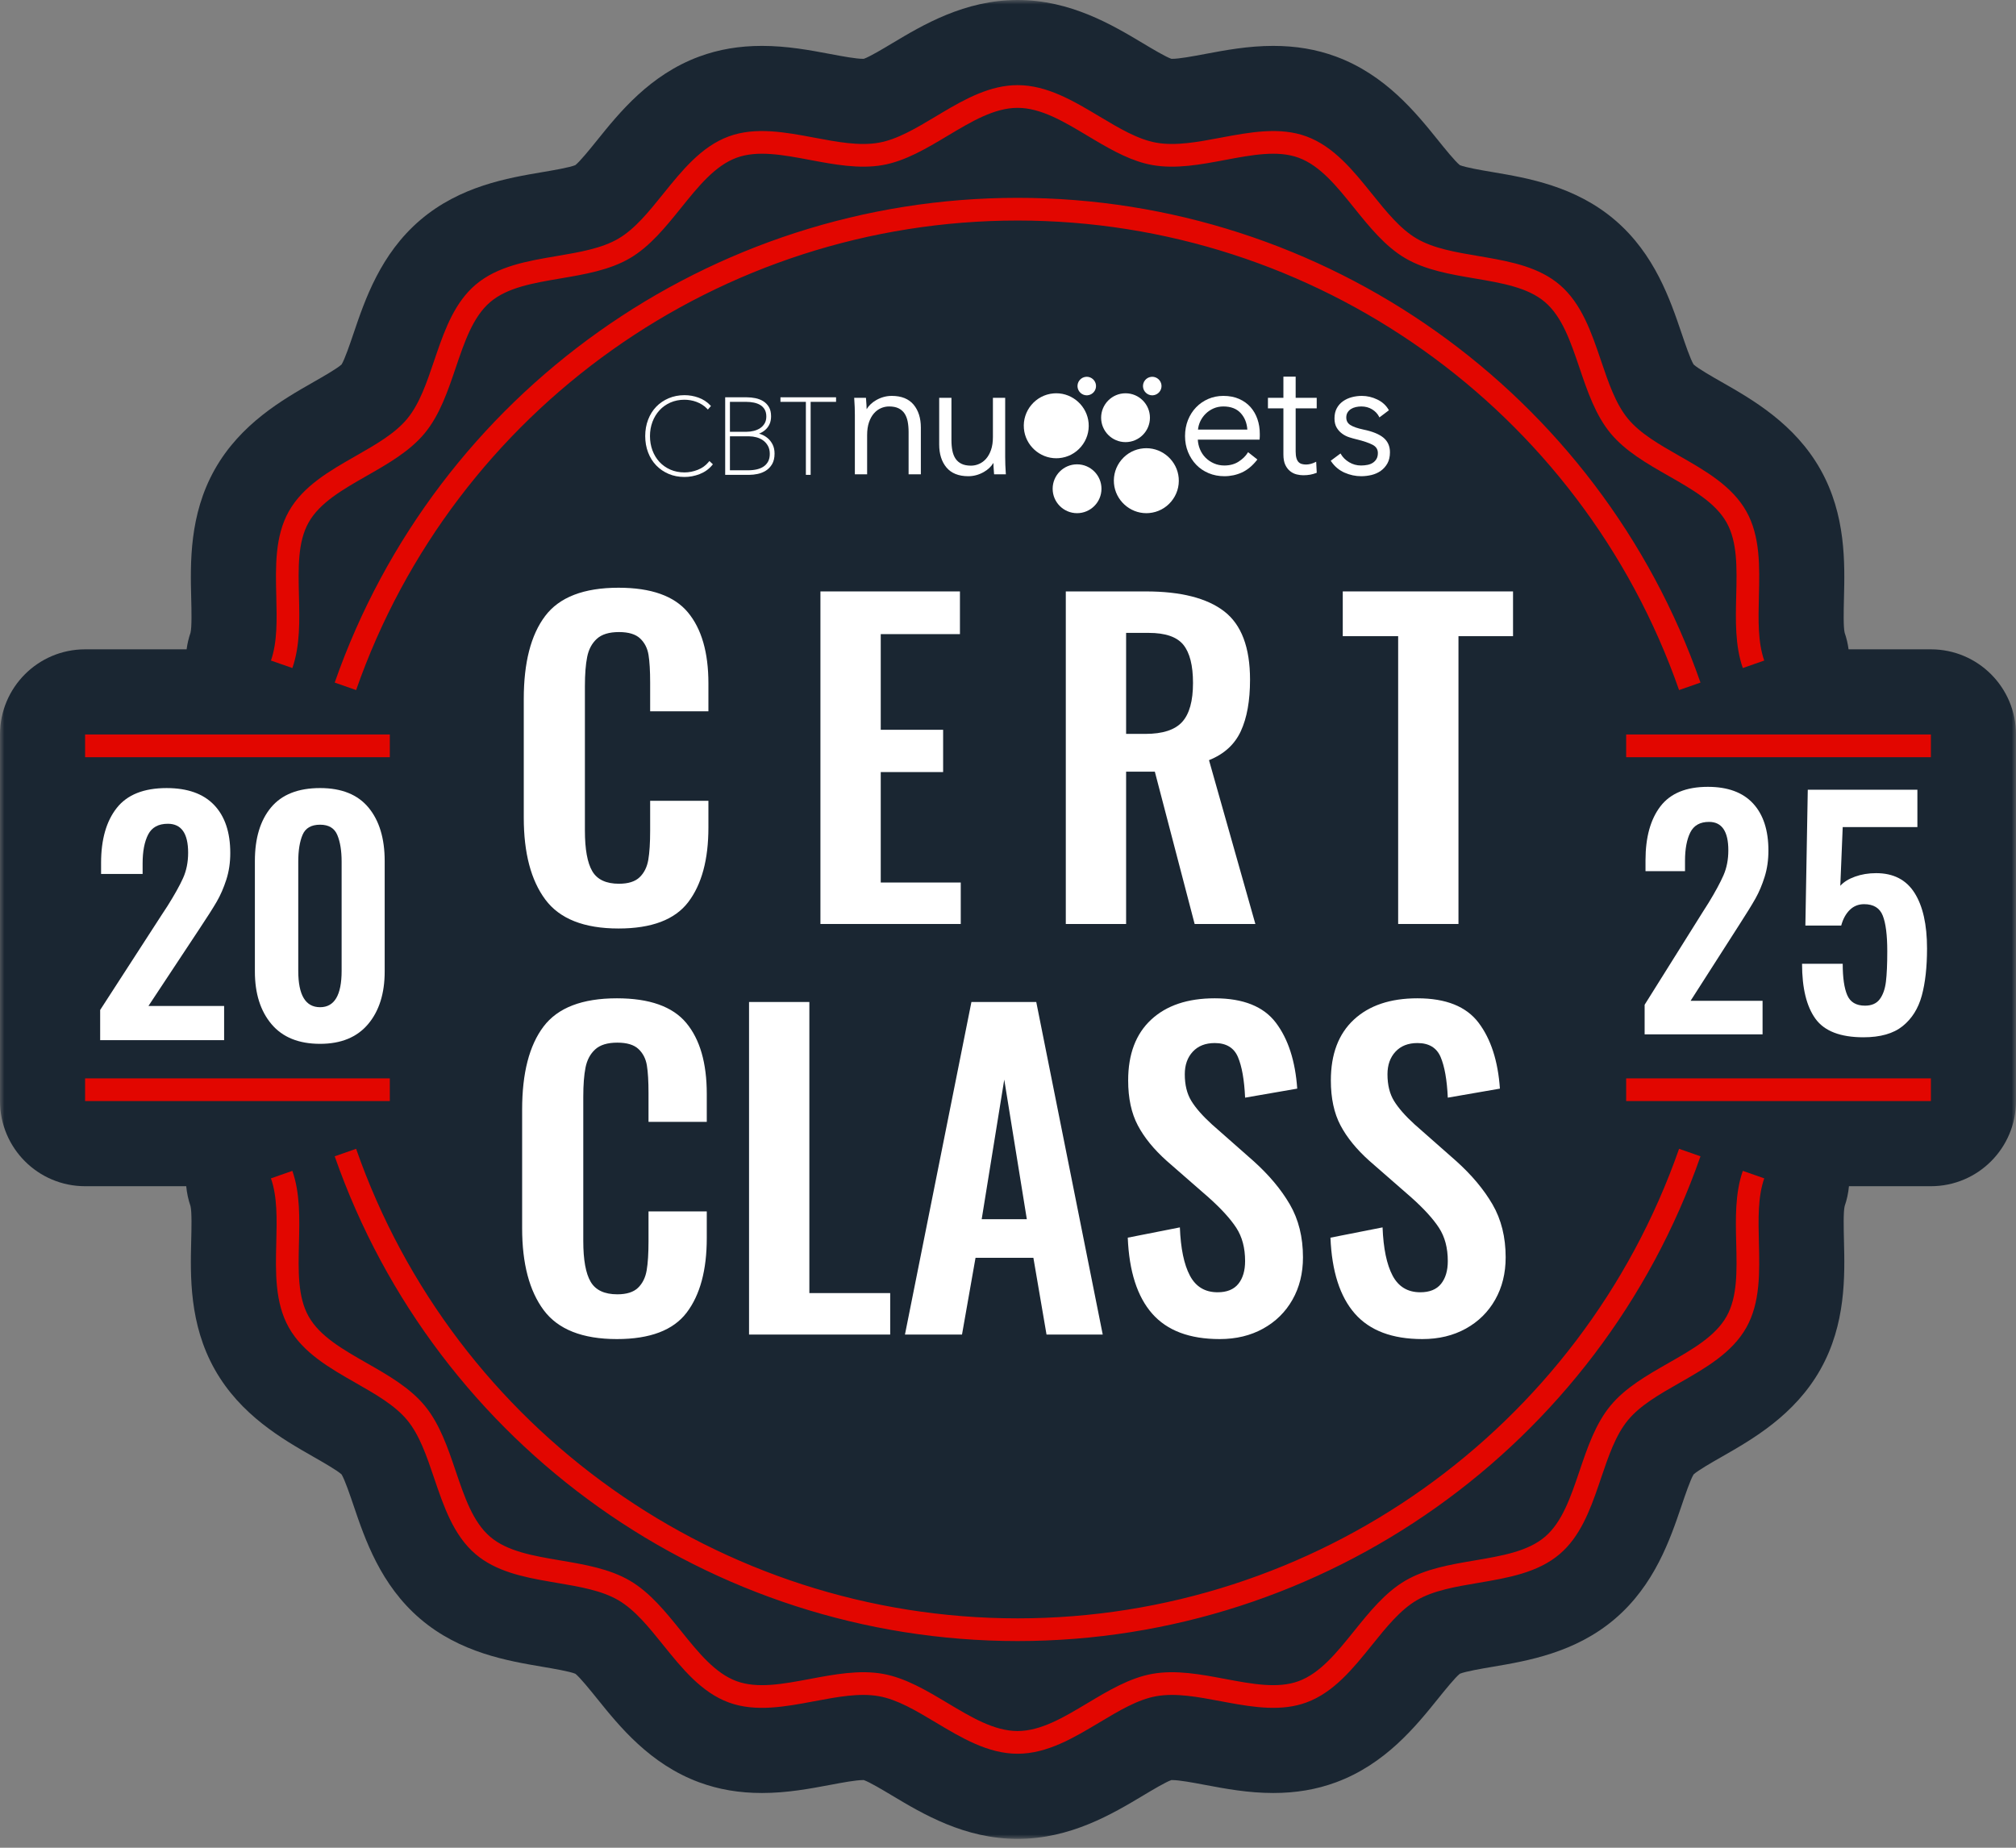 <?xml version="1.0" encoding="UTF-8"?>
<svg width="228px" height="209px" viewBox="0 0 228 209" version="1.1" xmlns="http://www.w3.org/2000/svg" xmlns:xlink="http://www.w3.org/1999/xlink">
    <rect x="0" y="0" width="228" height="209" fill="#808080" stroke="none"/>
    <title>cert class 2025 emblem lander size</title>
    <defs>
        <polygon id="path-1" points="0 2.84217094e-16 227.999 2.84217094e-16 227.999 208 0 208"></polygon>
    </defs>
    <g id="cert-class-2025-emblem-lander-size" stroke="none" stroke-width="1" fill="none" fill-rule="evenodd">
        <g id="cert-class-2022-emblem" transform="translate(0, 0)">
            <g id="Group-3">
                <mask id="mask-2" fill="white">
                    <use xlink:href="#path-1"></use>
                </mask>
                <g id="Clip-2"></g>
                <path d="M-0,124.543 C-0,129.862 4.308,134.174 9.624,134.174 L21.062,134.174 C21.132,134.936 21.293,135.692 21.546,136.428 C21.705,137.067 21.658,139.014 21.625,140.307 C21.526,144.297 21.391,149.762 24.289,154.902 C27.207,160.076 31.972,162.796 35.452,164.783 C36.521,165.394 38.117,166.305 38.63,166.773 C38.996,167.37 39.59,169.123 39.988,170.298 C41.272,174.086 43.03,179.274 47.535,183.116 C52.031,186.951 57.421,187.866 61.36,188.534 C62.59,188.743 64.424,189.053 65.071,189.322 C65.612,189.755 66.756,191.177 67.526,192.131 C70.044,195.26 73.495,199.545 79.087,201.605 C81.286,202.415 83.603,202.809 86.173,202.809 C89.017,202.809 91.598,202.322 93.877,201.894 C95.311,201.624 96.793,201.346 97.622,201.346 C97.649,201.346 97.672,201.346 97.692,201.347 C98.342,201.572 99.869,202.484 100.893,203.098 C104.35,205.166 109.086,208 115.084,208 C121.083,208 125.818,205.166 129.276,203.098 C130.301,202.484 131.826,201.571 132.477,201.347 C132.496,201.346 132.52,201.346 132.548,201.346 C133.375,201.346 134.858,201.624 136.294,201.895 C138.571,202.323 141.153,202.809 143.998,202.809 C146.567,202.809 148.885,202.415 151.082,201.605 C156.674,199.544 160.125,195.26 162.645,192.13 C163.413,191.177 164.558,189.755 165.098,189.322 C165.745,189.053 167.58,188.743 168.809,188.534 C172.746,187.866 178.138,186.952 182.635,183.116 C187.139,179.274 188.897,174.085 190.181,170.297 C190.579,169.123 191.173,167.369 191.539,166.773 C192.053,166.304 193.647,165.393 194.718,164.783 C198.198,162.796 202.963,160.076 205.881,154.901 C208.778,149.761 208.643,144.296 208.543,140.307 C208.512,139.014 208.463,137.068 208.622,136.428 C208.877,135.693 209.037,134.936 209.108,134.174 L218.376,134.174 C223.691,134.174 227.999,129.862 227.999,124.543 L227.999,83.078 C227.999,77.759 223.691,73.447 218.376,73.447 L209.065,73.447 C208.981,72.813 208.834,72.185 208.622,71.572 C208.463,70.933 208.512,68.986 208.543,67.693 C208.642,63.703 208.778,58.238 205.881,53.099 C202.963,47.924 198.198,45.203 194.718,43.216 C193.647,42.607 192.053,41.696 191.539,41.227 C191.173,40.631 190.579,38.877 190.181,37.702 C188.896,33.914 187.139,28.726 182.635,24.884 C178.138,21.048 172.747,20.134 168.808,19.466 C167.58,19.257 165.745,18.947 165.098,18.677 C164.558,18.245 163.413,16.823 162.645,15.87 C160.125,12.74 156.674,8.456 151.082,6.395 C148.885,5.585 146.567,5.191 143.998,5.191 C141.156,5.191 138.574,5.677 136.291,6.106 C134.858,6.375 133.375,6.654 132.548,6.654 C132.52,6.654 132.496,6.654 132.478,6.653 C131.827,6.429 130.301,5.517 129.276,4.902 C125.818,2.834 121.083,2.84217094e-16 115.084,2.84217094e-16 C109.086,2.84217094e-16 104.35,2.834 100.893,4.902 C99.868,5.516 98.342,6.429 97.691,6.653 C97.671,6.654 97.648,6.654 97.622,6.654 C96.793,6.654 95.312,6.375 93.874,6.105 C91.597,5.677 89.015,5.191 86.172,5.191 C83.602,5.191 81.285,5.585 79.087,6.395 C73.495,8.456 70.044,12.74 67.525,15.871 C66.756,16.823 65.612,18.245 65.07,18.677 C64.423,18.947 62.589,19.257 61.359,19.466 C57.422,20.134 52.031,21.049 47.535,24.884 C43.03,28.726 41.272,33.915 39.988,37.703 C39.59,38.877 38.996,40.631 38.63,41.227 C38.117,41.695 36.521,42.607 35.45,43.217 C31.971,45.204 27.206,47.924 24.288,53.099 C21.391,58.238 21.526,63.703 21.625,67.693 C21.658,68.986 21.705,70.933 21.546,71.572 C21.335,72.185 21.188,72.813 21.105,73.447 L9.624,73.447 C4.308,73.447 -0,77.759 -0,83.078 L-0,124.543 Z" id="Fill-1" fill="#1A2632" mask="url(#mask-2)"></path>
            </g>
            <path d="M135.744,47.661 C135.895,47.339 136.102,47.048 136.359,46.795 C136.615,46.544 136.915,46.342 137.254,46.195 C137.591,46.049 137.963,45.975 138.358,45.975 C139.207,45.975 139.87,46.231 140.327,46.738 C140.769,47.228 141.019,47.852 141.068,48.59 L135.488,48.59 C135.519,48.268 135.605,47.956 135.744,47.661 M142.211,47.41 C142.035,46.895 141.771,46.437 141.43,46.05 C141.087,45.663 140.652,45.351 140.139,45.123 C139.627,44.896 139.027,44.78 138.358,44.78 C137.749,44.78 137.173,44.896 136.649,45.123 C136.124,45.35 135.661,45.67 135.271,46.075 C134.881,46.479 134.573,46.965 134.352,47.516 C134.134,48.067 134.022,48.675 134.022,49.323 C134.022,49.971 134.136,50.579 134.362,51.131 C134.588,51.682 134.9,52.167 135.289,52.571 C135.68,52.976 136.153,53.297 136.695,53.523 C137.237,53.75 137.833,53.865 138.466,53.865 C139.172,53.865 139.841,53.722 140.456,53.441 C141.072,53.158 141.642,52.687 142.154,52.039 L142.203,51.976 L141.151,51.145 L141.103,51.221 C140.869,51.596 140.523,51.933 140.073,52.221 C139.626,52.508 139.085,52.653 138.466,52.653 C138.046,52.653 137.651,52.573 137.291,52.414 C136.929,52.256 136.609,52.039 136.341,51.77 C136.074,51.501 135.861,51.179 135.71,50.816 C135.568,50.475 135.486,50.111 135.467,49.73 L142.451,49.73 L142.459,49.658 C142.471,49.546 142.476,49.441 142.476,49.341 L142.476,49.069 C142.476,48.483 142.389,47.925 142.211,47.41" id="Fill-4" fill="#FFFFFF"></path>
            <path d="M156.457,49.505 C155.974,49.107 155.219,48.799 154.213,48.592 C153.529,48.449 153.022,48.272 152.708,48.067 C152.405,47.87 152.258,47.592 152.258,47.219 C152.258,47.005 152.306,46.817 152.4,46.661 C152.495,46.504 152.623,46.371 152.78,46.27 C152.94,46.167 153.125,46.091 153.332,46.045 C153.541,45.998 153.754,45.975 153.963,45.975 C154.413,45.975 154.821,46.084 155.174,46.299 C155.526,46.513 155.793,46.793 155.964,47.129 L156.008,47.213 L157.078,46.406 L157.043,46.345 C156.759,45.849 156.329,45.46 155.764,45.188 C155.203,44.917 154.615,44.78 154.016,44.78 C153.626,44.78 153.244,44.83 152.878,44.928 C152.509,45.027 152.177,45.181 151.888,45.384 C151.596,45.59 151.36,45.855 151.187,46.173 C151.013,46.491 150.924,46.881 150.924,47.327 C150.924,47.739 151.007,48.089 151.17,48.366 C151.332,48.64 151.54,48.871 151.788,49.051 C152.033,49.232 152.305,49.37 152.595,49.462 C152.879,49.554 153.151,49.63 153.403,49.69 C154.198,49.882 154.814,50.09 155.232,50.309 C155.634,50.52 155.83,50.826 155.83,51.245 C155.83,51.508 155.778,51.73 155.678,51.904 C155.576,52.08 155.44,52.226 155.27,52.34 C155.1,52.454 154.897,52.535 154.668,52.581 C154.434,52.628 154.185,52.653 153.926,52.653 C153.438,52.653 152.985,52.528 152.58,52.283 C152.173,52.038 151.861,51.731 151.652,51.369 L151.607,51.291 L150.499,52.116 L150.542,52.179 C150.934,52.758 151.443,53.188 152.055,53.46 C152.665,53.729 153.299,53.865 153.945,53.865 C154.333,53.865 154.725,53.818 155.108,53.727 C155.494,53.634 155.846,53.478 156.155,53.261 C156.463,53.043 156.716,52.761 156.909,52.418 C157.101,52.075 157.197,51.649 157.197,51.154 C157.197,50.468 156.949,49.913 156.457,49.505" id="Fill-6" fill="#FFFFFF"></path>
            <path d="M148.854,52.225 L148.743,52.28 C148.58,52.362 148.407,52.427 148.228,52.474 C148.048,52.52 147.877,52.543 147.716,52.543 C147.542,52.543 147.379,52.523 147.232,52.483 C147.09,52.444 146.966,52.372 146.862,52.268 C146.758,52.164 146.677,52.013 146.621,51.821 C146.564,51.625 146.533,51.37 146.533,51.064 L146.533,46.192 L148.914,46.192 L148.914,44.998 L146.533,44.998 L146.533,42.604 L145.147,42.604 L145.147,44.998 L143.398,44.998 L143.398,46.192 L145.147,46.192 L145.147,51.409 C145.147,51.891 145.22,52.287 145.363,52.586 C145.505,52.886 145.693,53.128 145.917,53.303 C146.141,53.48 146.388,53.6 146.651,53.663 C146.91,53.725 147.158,53.756 147.391,53.756 C147.671,53.756 147.933,53.734 148.171,53.692 C148.411,53.649 148.643,53.583 148.863,53.497 L148.917,53.476 L148.854,52.225 Z" id="Fill-8" fill="#FFFFFF"></path>
            <path d="M113.752,53.561 C113.728,53.273 113.71,52.945 113.698,52.585 C113.687,52.224 113.681,51.928 113.681,51.699 L113.681,44.998 L112.294,44.998 L112.294,49.431 C112.294,49.988 112.223,50.477 112.082,50.884 C111.942,51.289 111.753,51.628 111.52,51.891 C111.289,52.153 111.022,52.35 110.728,52.477 C110.434,52.606 110.126,52.671 109.813,52.671 C109.384,52.671 109.022,52.6 108.74,52.461 C108.459,52.323 108.233,52.128 108.067,51.881 C107.9,51.631 107.78,51.327 107.71,50.976 C107.639,50.62 107.604,50.217 107.604,49.776 L107.604,44.998 L106.218,44.998 L106.218,50.284 C106.218,51.351 106.494,52.223 107.038,52.875 C107.586,53.532 108.416,53.865 109.507,53.865 C110.118,53.865 110.709,53.706 111.26,53.392 C111.735,53.122 112.101,52.775 112.35,52.36 C112.353,52.493 112.358,52.642 112.366,52.808 C112.378,53.088 112.396,53.346 112.421,53.576 L112.428,53.648 L113.759,53.648 L113.752,53.561 Z" id="Fill-10" fill="#FFFFFF"></path>
            <path d="M80.23,52.147 L80.136,52.262 C79.818,52.649 79.411,52.945 78.922,53.139 C78.427,53.336 77.92,53.436 77.416,53.436 C76.825,53.436 76.284,53.328 75.807,53.117 C75.33,52.906 74.916,52.612 74.576,52.244 C74.237,51.875 73.971,51.436 73.787,50.939 C73.603,50.441 73.509,49.897 73.509,49.325 C73.509,48.751 73.605,48.208 73.792,47.711 C73.98,47.215 74.248,46.775 74.588,46.406 C74.927,46.038 75.341,45.744 75.819,45.532 C76.296,45.321 76.834,45.214 77.416,45.214 C77.629,45.214 77.854,45.234 78.085,45.273 C78.314,45.311 78.543,45.373 78.769,45.457 C78.994,45.542 79.211,45.649 79.412,45.775 C79.613,45.9 79.795,46.048 79.953,46.215 L80.057,46.326 L80.406,45.924 L80.319,45.833 C79.956,45.451 79.511,45.163 78.995,44.976 C78.485,44.792 77.953,44.698 77.416,44.698 C76.772,44.698 76.169,44.815 75.626,45.046 C75.083,45.276 74.608,45.599 74.215,46.007 C73.821,46.414 73.512,46.908 73.297,47.476 C73.08,48.04 72.971,48.662 72.971,49.325 C72.971,49.987 73.08,50.609 73.297,51.174 C73.512,51.741 73.821,52.235 74.215,52.643 C74.608,53.051 75.081,53.374 75.619,53.604 C76.16,53.835 76.763,53.951 77.416,53.951 C77.994,53.951 78.571,53.841 79.13,53.624 C79.695,53.404 80.169,53.066 80.54,52.618 L80.623,52.517 L80.23,52.147 Z" id="Fill-12" fill="#FFFFFF"></path>
            <path d="M82.552,49.354 L84.753,49.354 C85.01,49.354 85.279,49.392 85.552,49.464 C85.822,49.536 86.072,49.652 86.296,49.809 C86.516,49.965 86.702,50.172 86.846,50.426 C86.988,50.675 87.06,50.984 87.06,51.341 C87.06,51.669 86.999,51.953 86.879,52.183 C86.759,52.414 86.592,52.606 86.384,52.753 C86.174,52.902 85.915,53.013 85.615,53.086 C85.31,53.158 84.976,53.195 84.621,53.195 L82.552,53.195 L82.552,49.354 Z M85.977,48.424 C85.769,48.562 85.528,48.667 85.262,48.735 C84.992,48.804 84.717,48.839 84.442,48.839 L82.552,48.839 L82.552,45.454 L84.383,45.454 C84.69,45.454 84.988,45.483 85.268,45.541 C85.541,45.598 85.785,45.691 85.993,45.818 C86.195,45.941 86.36,46.111 86.483,46.322 C86.605,46.532 86.667,46.798 86.667,47.116 C86.667,47.418 86.603,47.679 86.477,47.892 C86.349,48.109 86.181,48.288 85.977,48.424 L85.977,48.424 Z M87.375,50.27 C87.227,49.983 87.039,49.743 86.815,49.555 C86.593,49.37 86.349,49.227 86.089,49.129 C86.007,49.099 85.927,49.072 85.848,49.048 C85.913,49.022 85.978,48.994 86.041,48.962 C86.262,48.857 86.46,48.717 86.632,48.547 C86.809,48.375 86.949,48.166 87.051,47.927 C87.153,47.686 87.205,47.402 87.205,47.081 C87.205,46.666 87.122,46.315 86.959,46.038 C86.797,45.764 86.581,45.542 86.316,45.379 C86.057,45.219 85.758,45.104 85.43,45.037 C85.108,44.971 84.78,44.939 84.455,44.939 L82.015,44.939 L82.015,53.711 L84.74,53.711 C85.043,53.711 85.364,53.676 85.694,53.606 C86.029,53.536 86.343,53.41 86.622,53.233 C86.905,53.054 87.141,52.807 87.323,52.496 C87.505,52.184 87.599,51.784 87.599,51.305 C87.599,50.909 87.523,50.561 87.375,50.27 L87.375,50.27 Z" id="Fill-14" fill="#FFFFFF"></path>
            <path d="M130.053,47.247 C130.053,45.724 128.815,44.485 127.293,44.485 C125.77,44.485 124.532,45.724 124.532,47.247 C124.532,48.77 125.77,50.009 127.293,50.009 C128.815,50.009 130.053,48.77 130.053,47.247" id="Fill-16" fill="#FFFFFF"></path>
            <path d="M121.81,52.521 C120.288,52.521 119.05,53.76 119.05,55.283 C119.05,56.808 120.288,58.046 121.81,58.046 C123.333,58.046 124.571,56.808 124.571,55.283 C124.571,53.76 123.333,52.521 121.81,52.521" id="Fill-18" fill="#FFFFFF"></path>
            <path d="M133.304,54.052 C133.141,52.17 131.536,50.697 129.65,50.697 C129.543,50.697 129.434,50.701 129.326,50.711 C128.35,50.795 127.464,51.257 126.833,52.009 C126.202,52.762 125.9,53.714 125.985,54.691 C126.15,56.573 127.757,58.046 129.641,58.046 L129.642,58.046 C129.75,58.046 129.856,58.043 129.964,58.032 C130.941,57.947 131.825,57.486 132.456,56.733 C133.088,55.98 133.389,55.028 133.304,54.052" id="Fill-20" fill="#FFFFFF"></path>
            <path d="M119.454,51.834 C119.56,51.834 119.668,51.83 119.776,51.82 C120.753,51.735 121.638,51.274 122.27,50.521 C122.901,49.768 123.202,48.816 123.116,47.839 C122.951,45.958 121.346,44.484 119.46,44.484 C119.355,44.484 119.246,44.488 119.138,44.499 C117.121,44.675 115.622,46.461 115.799,48.478 C115.962,50.361 117.568,51.834 119.453,51.834 L119.454,51.834 Z" id="Fill-22" fill="#FFFFFF"></path>
            <path d="M122.907,44.716 C122.937,44.716 122.968,44.715 122.999,44.712 C123.574,44.66 124.002,44.151 123.952,43.576 C123.905,43.039 123.446,42.618 122.909,42.618 C122.878,42.618 122.848,42.62 122.816,42.623 C122.538,42.647 122.285,42.779 122.105,42.993 C121.926,43.208 121.84,43.48 121.863,43.758 C121.912,44.295 122.37,44.716 122.907,44.716" id="Fill-24" fill="#FFFFFF"></path>
            <path d="M130.312,44.716 L130.312,44.716 C130.343,44.716 130.373,44.715 130.405,44.712 C130.98,44.66 131.408,44.151 131.359,43.576 C131.311,43.039 130.852,42.618 130.315,42.618 C130.285,42.618 130.253,42.62 130.222,42.623 C129.944,42.647 129.692,42.779 129.511,42.993 C129.332,43.208 129.246,43.48 129.27,43.758 C129.317,44.295 129.776,44.716 130.312,44.716" id="Fill-26" fill="#FFFFFF"></path>
            <polygon id="Fill-28" fill="#FFFFFF" points="88.266 44.938 88.266 45.454 91.141 45.454 91.141 53.711 91.679 53.711 91.679 45.454 94.554 45.454 94.554 44.938"></polygon>
            <path d="M103.324,45.77 C102.775,45.113 101.945,44.78 100.854,44.78 C100.244,44.78 99.653,44.939 99.102,45.253 C98.627,45.524 98.261,45.871 98.011,46.285 C98.009,46.153 98.003,46.004 97.996,45.836 C97.984,45.558 97.966,45.3 97.942,45.07 L97.934,44.998 L96.602,44.998 L96.61,45.085 C96.633,45.372 96.651,45.7 96.664,46.06 C96.675,46.422 96.681,46.718 96.681,46.946 L96.681,53.648 L98.068,53.648 L98.068,49.214 C98.068,48.657 98.14,48.168 98.28,47.762 C98.42,47.357 98.61,47.017 98.842,46.755 C99.072,46.492 99.339,46.295 99.634,46.168 C99.928,46.039 100.237,45.975 100.548,45.975 C100.978,45.975 101.34,46.045 101.622,46.184 C101.903,46.323 102.128,46.517 102.294,46.764 C102.462,47.015 102.582,47.32 102.652,47.669 C102.722,48.026 102.758,48.43 102.758,48.869 L102.758,53.648 L104.144,53.648 L104.144,48.361 C104.144,47.296 103.868,46.424 103.324,45.77" id="Fill-30" fill="#FFFFFF"></path>
            <path d="M61.673,101.75 C60.049,99.567 59.236,96.48 59.236,92.485 L59.236,79.064 C59.236,74.946 60.04,71.819 61.65,69.684 C63.258,67.547 66.026,66.479 69.956,66.479 C73.637,66.479 76.252,67.408 77.798,69.265 C79.345,71.123 80.118,73.801 80.118,77.299 L80.118,80.457 L73.529,80.457 L73.529,77.207 C73.529,75.876 73.467,74.831 73.344,74.072 C73.22,73.314 72.903,72.695 72.393,72.214 C71.882,71.734 71.085,71.494 70.002,71.494 C68.888,71.494 68.053,71.749 67.496,72.261 C66.939,72.772 66.576,73.453 66.407,74.305 C66.236,75.156 66.15,76.263 66.15,77.625 L66.15,93.925 C66.15,96.061 66.429,97.601 66.986,98.546 C67.543,99.491 68.548,99.962 70.002,99.962 C71.055,99.962 71.835,99.715 72.346,99.219 C72.856,98.725 73.181,98.067 73.321,97.246 C73.459,96.425 73.529,95.334 73.529,93.971 L73.529,90.582 L80.118,90.582 L80.118,93.6 C80.118,97.222 79.36,100.032 77.845,102.029 C76.329,104.026 73.699,105.024 69.956,105.024 C66.059,105.024 63.297,103.933 61.673,101.75" id="Fill-32" fill="#FFFFFF"></path>
            <polygon id="Fill-34" fill="#FFFFFF" points="92.787 66.897 108.565 66.897 108.565 71.727 99.608 71.727 99.608 82.547 106.663 82.547 106.663 87.33 99.608 87.33 99.608 99.823 108.657 99.823 108.657 104.513 92.787 104.513"></polygon>
            <path d="M129.54,83.012 C131.489,83.012 132.873,82.563 133.692,81.665 C134.512,80.767 134.923,79.296 134.923,77.253 C134.923,75.272 134.559,73.832 133.832,72.934 C133.104,72.037 131.798,71.587 129.912,71.587 L127.358,71.587 L127.358,83.012 L129.54,83.012 Z M120.537,66.897 L129.587,66.897 C133.545,66.897 136.501,67.648 138.45,69.15 C140.399,70.652 141.373,73.229 141.373,76.882 C141.373,79.266 141.025,81.208 140.328,82.71 C139.633,84.211 138.434,85.303 136.732,85.983 L141.976,104.513 L135.108,104.513 L130.606,87.283 L127.358,87.283 L127.358,104.513 L120.537,104.513 L120.537,66.897 Z" id="Fill-36" fill="#FFFFFF"></path>
            <polygon id="Fill-38" fill="#FFFFFF" points="158.125 71.959 151.86 71.959 151.86 66.896 171.117 66.896 171.117 71.959 164.946 71.959 164.946 104.513 158.125 104.513"></polygon>
            <path d="M61.488,148.191 C59.864,146.008 59.051,142.92 59.051,138.926 L59.051,125.505 C59.051,121.387 59.855,118.26 61.465,116.123 C63.073,113.988 65.842,112.92 69.771,112.92 C73.452,112.92 76.066,113.849 77.613,115.706 C79.16,117.563 79.933,120.242 79.933,123.74 L79.933,126.898 L73.344,126.898 L73.344,123.648 C73.344,122.316 73.282,121.272 73.159,120.513 C73.035,119.754 72.717,119.135 72.207,118.655 C71.697,118.175 70.9,117.935 69.817,117.935 C68.703,117.935 67.868,118.19 67.312,118.701 C66.754,119.213 66.391,119.894 66.221,120.745 C66.051,121.597 65.966,122.703 65.966,124.065 L65.966,140.365 C65.966,142.502 66.244,144.042 66.801,144.986 C67.357,145.931 68.363,146.402 69.817,146.402 C70.869,146.402 71.651,146.155 72.161,145.66 C72.671,145.165 72.996,144.507 73.136,143.686 C73.275,142.866 73.344,141.775 73.344,140.412 L73.344,137.022 L79.933,137.022 L79.933,140.041 C79.933,143.662 79.176,146.473 77.66,148.469 C76.144,150.466 73.514,151.465 69.771,151.465 C65.874,151.465 63.112,150.374 61.488,148.191" id="Fill-40" fill="#FFFFFF"></path>
            <polygon id="Fill-42" fill="#FFFFFF" points="84.713 113.337 91.534 113.337 91.534 146.263 100.677 146.263 100.677 150.954 84.713 150.954"></polygon>
            <path d="M116.129,137.904 L113.576,122.115 L111.025,137.904 L116.129,137.904 Z M109.864,113.337 L117.196,113.337 L124.714,150.954 L118.357,150.954 L116.871,142.27 L110.328,142.27 L108.798,150.954 L102.346,150.954 L109.864,113.337 Z" id="Fill-44" fill="#FFFFFF"></path>
            <path d="M130.305,148.586 C128.618,146.666 127.698,143.802 127.545,139.994 L133.438,138.832 C133.53,141.217 133.908,143.036 134.574,144.29 C135.24,145.544 136.282,146.171 137.707,146.171 C138.757,146.171 139.539,145.853 140.051,145.219 C140.561,144.585 140.815,143.725 140.815,142.641 C140.815,141.155 140.483,139.902 139.818,138.879 C139.152,137.858 138.108,136.713 136.686,135.443 L131.953,131.31 C130.497,130.009 129.408,128.671 128.681,127.293 C127.954,125.916 127.59,124.221 127.59,122.207 C127.59,119.235 128.456,116.945 130.189,115.335 C131.921,113.725 134.319,112.92 137.382,112.92 C140.6,112.92 142.904,113.841 144.297,115.683 C145.689,117.525 146.492,120.01 146.71,123.136 L140.815,124.158 C140.724,122.145 140.451,120.613 140.004,119.561 C139.555,118.509 138.681,117.981 137.382,117.981 C136.329,117.981 135.502,118.306 134.899,118.957 C134.295,119.606 133.994,120.459 133.994,121.511 C133.994,122.719 134.242,123.725 134.737,124.53 C135.231,125.335 136.004,126.217 137.057,127.176 L141.744,131.31 C143.507,132.889 144.884,134.53 145.874,136.232 C146.864,137.935 147.36,139.932 147.36,142.223 C147.36,144.019 146.964,145.614 146.175,147.006 C145.387,148.4 144.28,149.491 142.857,150.281 C141.435,151.07 139.795,151.465 137.939,151.465 C134.535,151.465 131.992,150.506 130.305,148.586" id="Fill-46" fill="#FFFFFF"></path>
            <path d="M153.228,148.586 C151.541,146.666 150.623,143.802 150.468,139.994 L156.361,138.832 C156.454,141.217 156.832,143.036 157.497,144.29 C158.163,145.544 159.207,146.171 160.63,146.171 C161.682,146.171 162.463,145.853 162.974,145.219 C163.485,144.585 163.739,143.725 163.739,142.641 C163.739,141.155 163.407,139.902 162.741,138.879 C162.076,137.858 161.032,136.713 159.609,135.443 L154.876,131.31 C153.422,130.009 152.331,128.671 151.604,127.293 C150.877,125.916 150.513,124.221 150.513,122.207 C150.513,119.235 151.38,116.945 153.113,115.335 C154.845,113.725 157.242,112.92 160.305,112.92 C163.523,112.92 165.828,113.841 167.22,115.683 C168.612,117.525 169.416,120.01 169.633,123.136 L163.739,124.158 C163.647,122.145 163.375,120.613 162.927,119.561 C162.478,118.509 161.604,117.981 160.305,117.981 C159.253,117.981 158.426,118.306 157.823,118.957 C157.219,119.606 156.917,120.459 156.917,121.511 C156.917,122.719 157.165,123.725 157.66,124.53 C158.155,125.335 158.928,126.217 159.98,127.176 L164.668,131.31 C166.432,132.889 167.807,134.53 168.797,136.232 C169.787,137.935 170.283,139.932 170.283,142.223 C170.283,144.019 169.887,145.614 169.099,147.006 C168.31,148.4 167.204,149.491 165.782,150.281 C164.358,151.07 162.719,151.465 160.862,151.465 C157.458,151.465 154.915,150.506 153.228,148.586" id="Fill-48" fill="#FFFFFF"></path>
            <path d="M11.328,114.24 L18.286,103.483 L18.947,102.474 C19.735,101.221 20.321,100.17 20.703,99.323 C21.085,98.476 21.277,97.519 21.277,96.451 C21.277,94.269 20.513,93.178 18.981,93.178 C17.915,93.178 17.173,93.585 16.755,94.396 C16.338,95.209 16.129,96.3 16.129,97.669 L16.129,98.853 L11.432,98.853 L11.432,97.6 C11.432,94.953 12.024,92.882 13.208,91.385 C14.389,89.889 16.269,89.14 18.843,89.14 C21.207,89.14 22.999,89.779 24.216,91.054 C25.435,92.331 26.043,94.142 26.043,96.486 C26.043,97.577 25.892,98.586 25.591,99.514 C25.289,100.443 24.93,101.266 24.513,101.986 C24.095,102.706 23.446,103.727 22.565,105.05 L16.789,113.787 L25.347,113.787 L25.347,117.652 L11.328,117.652 L11.328,114.24 Z" id="Fill-50" fill="#FFFFFF"></path>
            <path d="M38.636,109.819 L38.636,97.46 C38.636,96.231 38.474,95.227 38.149,94.449 C37.824,93.672 37.175,93.283 36.201,93.283 C35.203,93.283 34.543,93.665 34.218,94.432 C33.893,95.198 33.732,96.207 33.732,97.46 L33.732,109.819 C33.732,112.558 34.554,113.927 36.201,113.927 C37.824,113.927 38.636,112.558 38.636,109.819 M30.705,115.842 C29.453,114.357 28.826,112.372 28.826,109.889 L28.826,97.39 C28.826,94.814 29.435,92.795 30.652,91.333 C31.869,89.871 33.719,89.139 36.201,89.139 C38.636,89.139 40.462,89.877 41.68,91.35 C42.898,92.825 43.506,94.838 43.506,97.39 L43.506,109.889 C43.506,112.372 42.88,114.357 41.629,115.842 C40.375,117.328 38.566,118.07 36.201,118.07 C33.789,118.07 31.957,117.328 30.705,115.842" id="Fill-52" fill="#FFFFFF"></path>
            <path d="M9.624,85.646 L44.086,85.646 L44.086,83.078 L9.624,83.078 L9.624,85.646 Z M9.624,124.542 L44.086,124.542 L44.086,121.974 L9.624,121.974 L9.624,124.542 Z M183.912,85.646 L218.375,85.646 L218.375,83.078 L183.912,83.078 L183.912,85.646 Z M183.912,124.542 L218.375,124.542 L218.375,121.974 L183.912,121.974 L183.912,124.542 Z M115.084,22.378 C149.816,22.378 180.855,44.411 192.317,77.208 L189.895,78.055 C178.791,46.288 148.728,24.945 115.084,24.945 C81.442,24.945 51.378,46.288 40.275,78.055 L37.853,77.208 C49.315,44.411 80.352,22.378 115.084,22.378 Z M115.084,9.631 C118.425,9.631 121.431,11.429 124.337,13.169 C126.573,14.506 128.685,15.77 130.778,16.141 C132.973,16.53 135.449,16.064 138.07,15.571 C141.345,14.956 144.732,14.318 147.757,15.433 C150.851,16.573 153.038,19.288 155.151,21.913 C156.8,23.96 158.358,25.894 160.224,26.988 C162.12,28.1 164.589,28.519 167.202,28.962 L167.995,29.097 C171.042,29.624 174.113,30.268 176.392,32.213 C178.877,34.332 179.991,37.618 181.067,40.795 C181.916,43.302 182.718,45.671 184.111,47.361 C185.495,49.039 187.659,50.275 189.949,51.582 C192.869,53.248 195.887,54.972 197.499,57.832 C199.091,60.656 199.006,64.113 198.923,67.455 C198.858,70.114 198.795,72.625 199.526,74.715 L197.103,75.563 C196.218,73.03 196.29,70.163 196.358,67.392 C196.435,64.259 196.509,61.301 195.263,59.093 C193.999,56.852 191.415,55.375 188.678,53.814 C186.286,52.449 183.815,51.037 182.131,48.994 C180.439,46.941 179.523,44.236 178.636,41.62 C177.626,38.641 176.673,35.828 174.727,34.168 C172.788,32.514 169.866,32.018 166.773,31.494 C164.046,31.032 161.228,30.554 158.926,29.205 C156.655,27.872 154.874,25.662 153.154,23.525 C151.172,21.062 149.299,18.737 146.87,17.843 C144.509,16.974 141.612,17.518 138.545,18.095 C135.812,18.609 132.988,19.141 130.33,18.67 C128.073,18.271 125.928,17.097 123.849,15.867 L123.021,15.373 C120.293,13.74 117.717,12.199 115.084,12.199 C112.453,12.199 109.877,13.74 107.149,15.373 C104.812,16.771 102.396,18.217 99.838,18.67 C97.182,19.141 94.356,18.609 91.625,18.095 C88.557,17.518 85.659,16.974 83.3,17.843 C80.87,18.738 78.998,21.063 77.015,23.525 C75.293,25.662 73.514,27.872 71.243,29.205 C68.94,30.554 66.122,31.032 63.396,31.494 C60.303,32.018 57.381,32.514 55.441,34.168 C53.495,35.829 52.541,38.642 51.533,41.621 C50.646,44.236 49.73,46.942 48.038,48.994 C46.354,51.037 43.882,52.449 41.492,53.814 C38.755,55.376 36.17,56.852 34.906,59.093 C33.661,61.301 33.734,64.259 33.811,67.392 C33.88,70.163 33.951,73.03 33.066,75.563 L30.643,74.715 C31.374,72.625 31.311,70.114 31.247,67.456 C31.164,64.113 31.078,60.656 32.67,57.832 C34.282,54.972 37.3,53.249 40.219,51.583 C42.51,50.275 44.674,49.04 46.058,47.361 C47.451,45.671 48.253,43.302 49.102,40.796 L49.362,40.032 C50.366,37.1 51.491,34.164 53.777,32.213 C56.254,30.1 59.667,29.521 62.968,28.963 C65.581,28.519 68.049,28.1 69.946,26.988 C71.811,25.894 73.368,23.96 75.017,21.913 C77.132,19.288 79.318,16.573 82.412,15.433 C85.437,14.318 88.825,14.956 92.098,15.571 C94.719,16.064 97.195,16.53 99.391,16.141 C101.485,15.77 103.597,14.506 105.832,13.169 L106.531,12.751 C109.221,11.153 112.011,9.631 115.084,9.631 Z M197.104,132.438 L199.527,133.286 C198.796,135.375 198.858,137.887 198.923,140.546 C199.006,143.888 199.091,147.343 197.499,150.168 C195.887,153.028 192.869,154.751 189.95,156.417 C187.658,157.725 185.496,158.96 184.111,160.64 C182.719,162.329 181.916,164.697 181.066,167.204 L180.807,167.968 C179.803,170.9 178.679,173.837 176.392,175.786 C173.914,177.9 170.502,178.479 167.202,179.038 C164.588,179.481 162.121,179.899 160.223,181.011 C158.358,182.105 156.8,184.039 155.152,186.087 C153.037,188.712 150.851,191.427 147.756,192.567 C144.973,193.593 141.885,193.135 138.858,192.576 L138.071,192.429 C135.449,191.936 132.973,191.47 130.779,191.859 C128.684,192.229 126.573,193.493 124.337,194.831 C121.43,196.57 118.426,198.369 115.084,198.369 C111.744,198.369 108.739,196.571 105.832,194.831 C103.596,193.494 101.484,192.229 99.39,191.859 C97.195,191.47 94.721,191.936 92.099,192.429 C88.824,193.045 85.438,193.682 82.413,192.567 C79.318,191.427 77.132,188.712 75.017,186.087 C73.369,184.039 71.811,182.105 69.946,181.011 C68.049,179.9 65.581,179.481 62.967,179.038 L62.174,178.902 C59.127,178.376 56.056,177.731 53.778,175.786 C51.292,173.667 50.178,170.381 49.103,167.204 C48.253,164.697 47.451,162.329 46.058,160.64 C44.673,158.96 42.511,157.725 40.22,156.417 C37.301,154.751 34.282,153.028 32.67,150.168 C31.077,147.343 31.163,143.888 31.246,140.545 C31.312,137.887 31.374,135.375 30.643,133.286 L33.065,132.438 C33.951,134.97 33.88,137.836 33.812,140.609 C33.734,143.741 33.66,146.698 34.906,148.906 C36.169,151.149 38.754,152.624 41.491,154.186 C43.882,155.551 46.355,156.962 48.038,159.006 C49.73,161.058 50.647,163.763 51.532,166.379 C52.542,169.358 53.496,172.172 55.442,173.832 C57.381,175.486 60.303,175.981 63.397,176.506 C66.123,176.968 68.941,177.446 71.243,178.796 C73.514,180.128 75.295,182.338 77.016,184.475 C78.998,186.937 80.871,189.262 83.299,190.157 C85.66,191.027 88.557,190.482 91.625,189.905 C94.357,189.391 97.182,188.86 99.838,189.33 C102.396,189.783 104.812,191.229 107.149,192.627 C109.876,194.259 112.453,195.8 115.084,195.8 C117.717,195.8 120.294,194.259 123.02,192.627 C125.357,191.229 127.772,189.783 130.331,189.33 C132.987,188.86 135.813,189.391 138.544,189.905 C141.612,190.481 144.509,191.027 146.87,190.157 C149.298,189.262 151.171,186.937 153.153,184.475 C154.875,182.337 156.655,180.127 158.926,178.796 C161.229,177.446 164.047,176.968 166.772,176.506 C169.866,175.981 172.789,175.486 174.727,173.831 C176.674,172.172 177.628,169.358 178.637,166.379 C179.522,163.763 180.439,161.058 182.132,159.006 C183.815,156.962 186.287,155.551 188.678,154.186 C191.415,152.624 194,151.148 195.264,148.906 C196.509,146.698 196.435,143.741 196.358,140.609 C196.289,137.837 196.219,134.97 197.104,132.438 Z M189.895,129.944 L192.317,130.792 C180.855,163.588 149.816,185.622 115.084,185.622 C80.352,185.622 49.315,163.588 37.853,130.792 L40.275,129.944 C51.378,161.711 81.442,183.055 115.084,183.055 C148.728,183.055 178.791,161.711 189.895,129.944 Z" id="Combined-Shape" fill="#E20600"></path>
        </g>
        <g id="24" transform="translate(186, 89)" fill="#FFFFFF" fill-rule="nonzero">
            <path d="M0,24.65 L6.619,14.085 L7.248,13.094 C7.998,11.863 8.556,10.832 8.92,10 C9.284,9.168 9.466,8.228 9.466,7.179 C9.466,5.037 8.738,3.966 7.281,3.966 C6.266,3.966 5.56,4.365 5.163,5.162 C4.766,5.96 4.567,7.031 4.567,8.376 L4.567,9.538 L0.099,9.538 L0.099,8.308 C0.099,5.709 0.662,3.675 1.787,2.205 C2.913,0.735 4.7,0 7.149,0 C9.4,0 11.104,0.627 12.262,1.88 C13.421,3.134 14,4.912 14,7.214 C14,8.285 13.857,9.276 13.57,10.188 C13.283,11.1 12.941,11.909 12.544,12.615 C12.147,13.322 11.529,14.325 10.69,15.624 L5.196,24.205 L13.338,24.205 L13.338,28 L0,28 L0,24.65 Z" id="Path"></path>
            <path d="M24.752,28.329 C22.141,28.329 20.33,27.63 19.32,26.234 C18.309,24.837 17.804,22.765 17.804,20.017 L22.402,20.017 C22.402,21.584 22.572,22.765 22.913,23.56 C23.253,24.354 23.923,24.752 24.922,24.752 C25.671,24.752 26.228,24.508 26.591,24.02 C26.954,23.531 27.187,22.873 27.289,22.044 C27.391,21.215 27.442,20.063 27.442,18.586 C27.442,16.77 27.272,15.43 26.931,14.567 C26.591,13.704 25.887,13.273 24.82,13.273 C24.184,13.273 23.645,13.488 23.202,13.92 C22.759,14.351 22.436,14.942 22.232,15.691 L18.179,15.691 L18.451,0.329 L30.848,0.329 L30.848,4.552 L22.402,4.552 L22.129,11.195 C22.515,10.763 23.072,10.417 23.798,10.156 C24.525,9.895 25.319,9.764 26.182,9.764 C28.135,9.764 29.582,10.508 30.524,11.995 C31.467,13.483 31.938,15.578 31.938,18.28 C31.938,20.392 31.739,22.174 31.342,23.628 C30.944,25.081 30.223,26.228 29.179,27.068 C28.135,27.908 26.659,28.329 24.752,28.329 Z" id="Path"></path>
        </g>
    </g>
</svg>